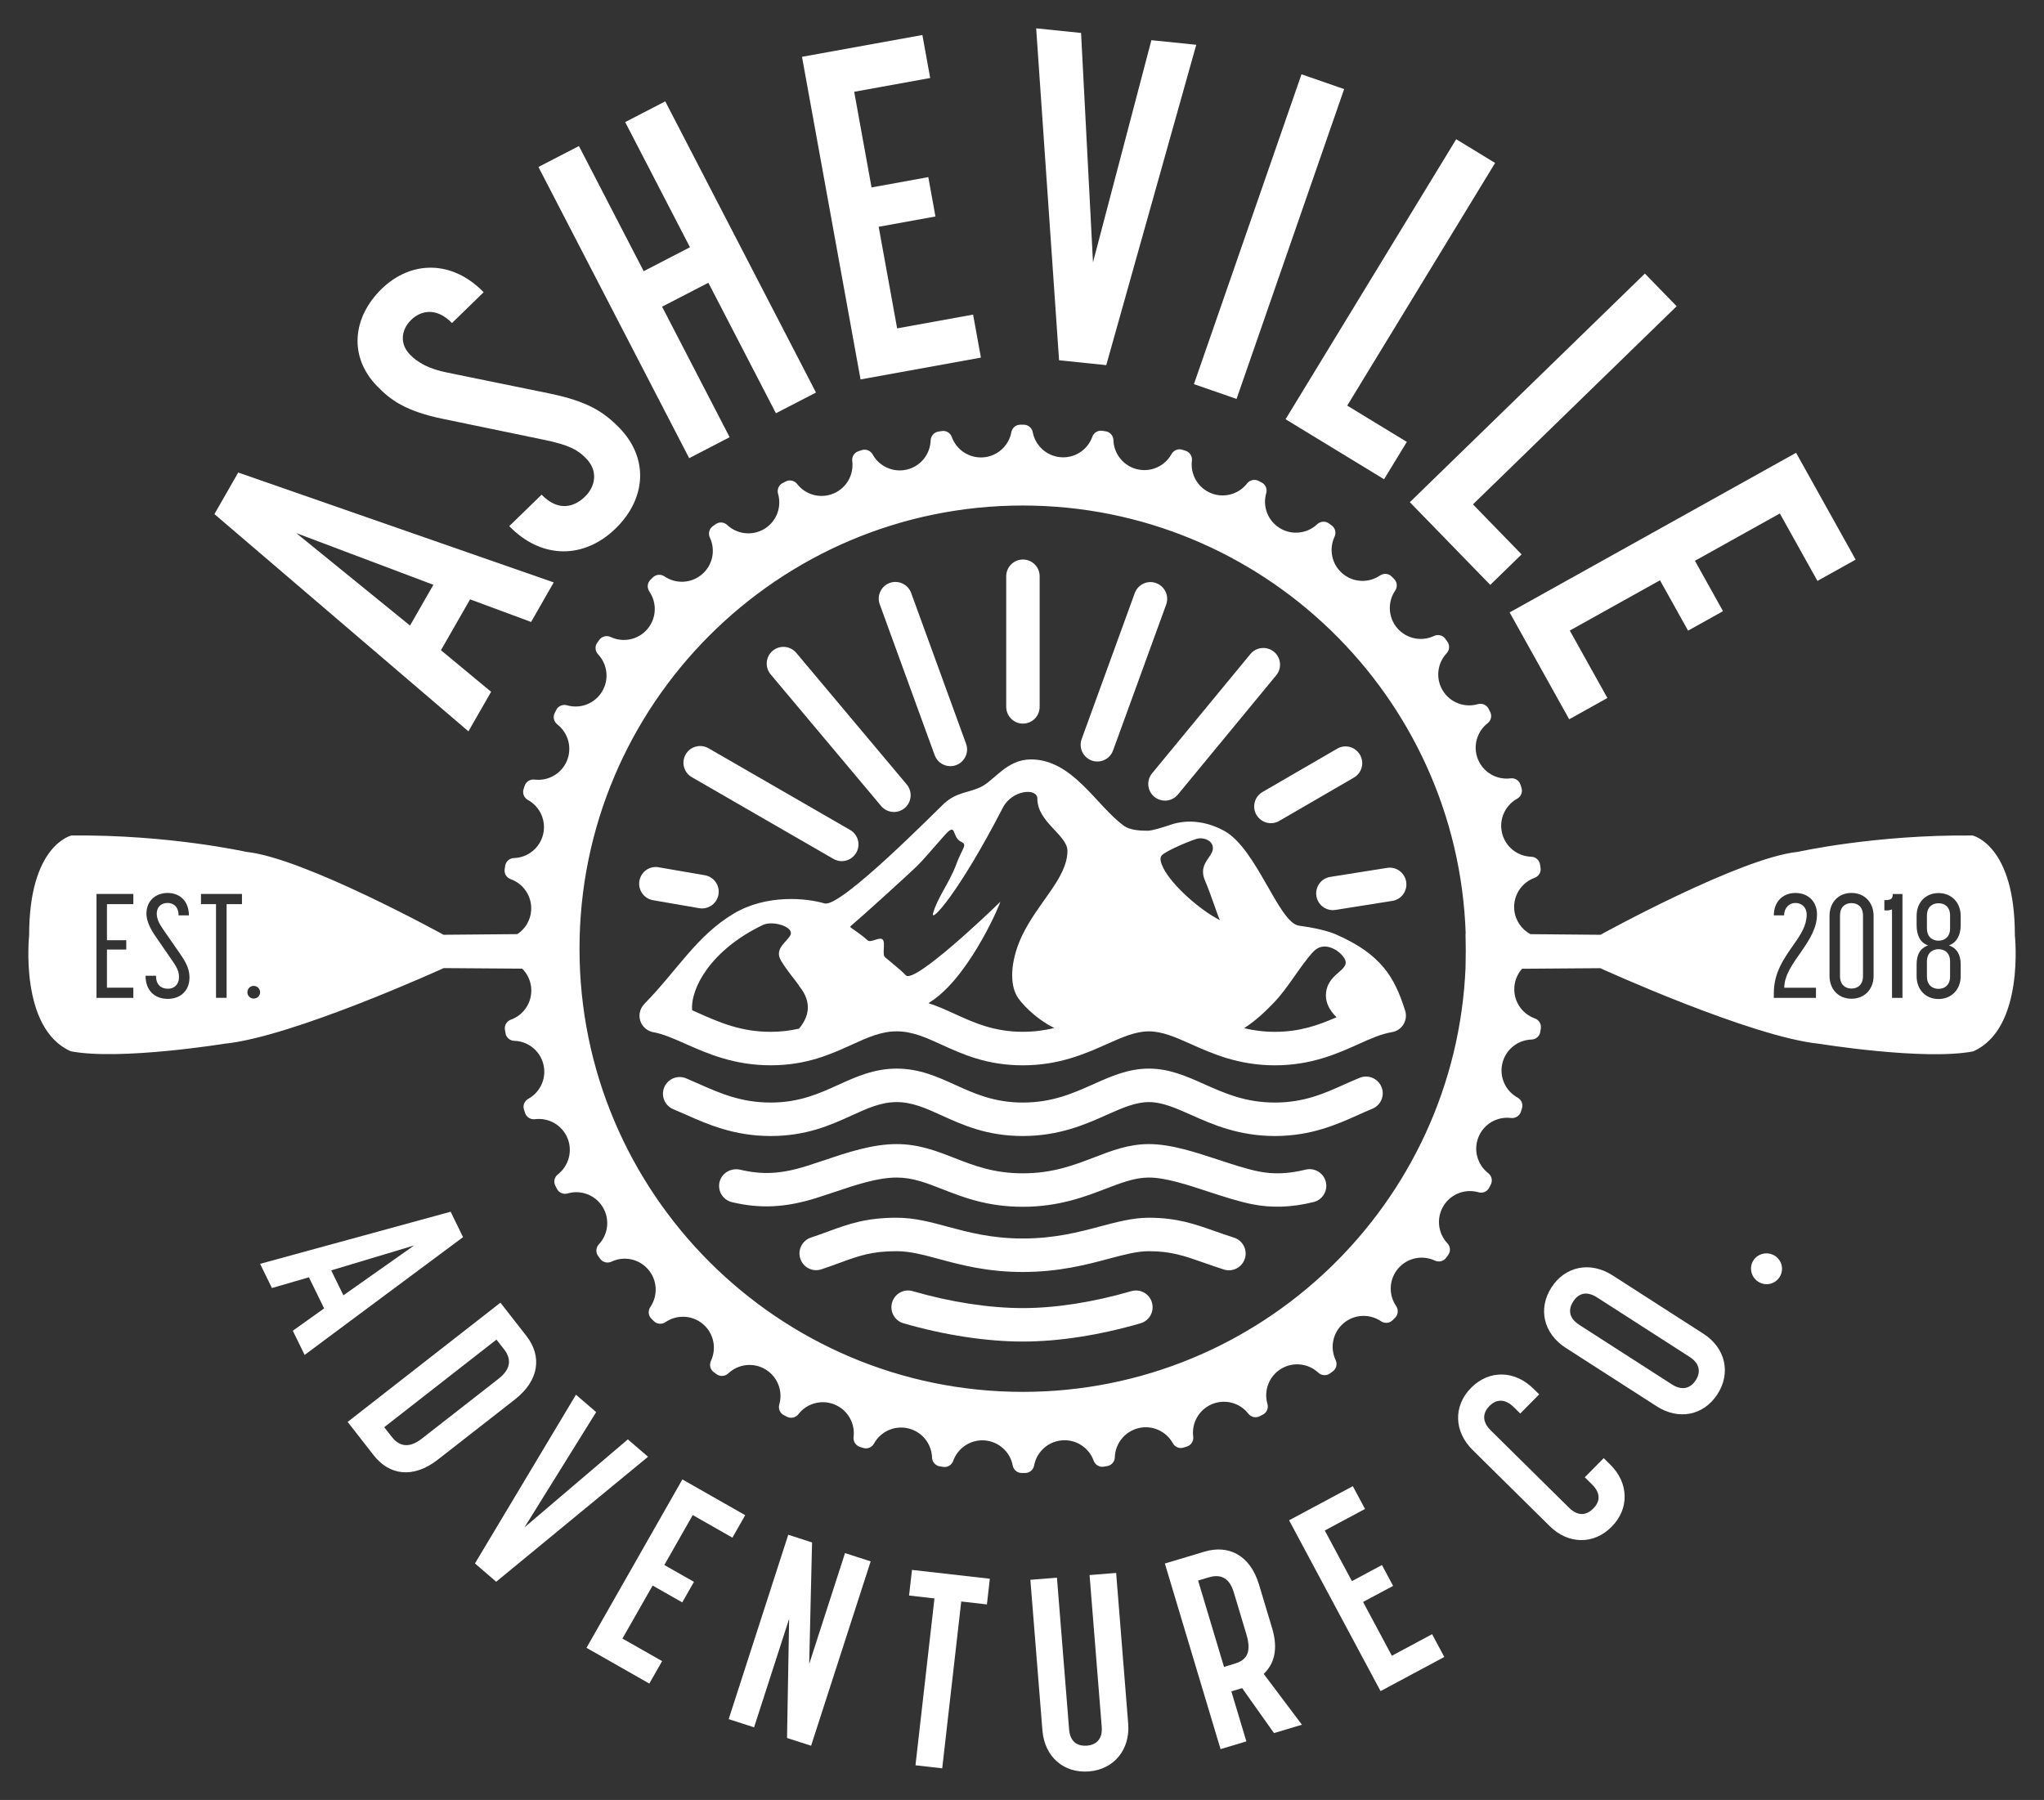 <svg xmlns="http://www.w3.org/2000/svg" xmlns:xlink="http://www.w3.org/1999/xlink" id="Layer_1" x="0px" y="0px" viewBox="0 0 721.24 635.24" style="enable-background:new 0 0 721.24 635.24;" xml:space="preserve"><rect x="0" y="0" width="721.24" height="635.24" fill="#333333" stroke="none"/><g>	<polygon style="fill:#FFFFFF;" points="244.44,534.71 258.44,542.68 262.95,534.75 240.78,522.13 206.95,581.56 229.12,594.18   233.63,586.25 219.63,578.29 230.29,559.58 240.74,565.53 244.87,558.28 234.41,552.33  "></polygon>	<polygon style="fill:#FFFFFF;" points="320.77,563.11 329.73,564.13 323.03,623.02 332.47,624.09 339.18,565.21 348.24,566.24   349.27,557.18 321.8,554.06  "></polygon>	<polygon style="fill:#FFFFFF;" points="285.53,587.26 286.54,544.37 278.14,541.66 257.12,606.73 266.08,609.62 278.45,571.32   277.71,613.38 286.2,616.12 307.22,551.05 298.17,548.13  "></polygon>	<path style="fill:#FFFFFF;" d="M185.77,471.52l-9.19-11.77l-53.91,42.08l9.19,11.78c5.49,7.03,13.9,8.35,22.62,1.54l27.22-21.25  C190.34,487.15,191.26,478.56,185.77,471.52z M175.97,486.56l-27.14,21.19c-5.05,3.94-8.42,2.14-10.57-0.61l-2.69-3.44l39.61-30.92  l2.69,3.44C180.07,479.05,180.86,482.74,175.97,486.56z"></path>	<polygon style="fill:#FFFFFF;" points="221.54,507.99 185.07,539.05 210.36,498.37 203.23,492.23 167.59,551.78 175.09,558.24   228.67,514.13  "></polygon>	<path style="fill:#FFFFFF;" d="M393.84,555.13l-9.38,0.75l4.29,53.57c0.38,4.74-2.41,6.42-5.21,6.64c-2.71,0.22-5.9-0.79-6.3-5.72  l-4.29-53.57l-9.38,0.75l4.26,53.18c0.73,9.19,7.44,15.17,16.43,14.45c8.8-0.7,14.57-7.69,13.83-16.87L393.84,555.13z"></path>	<polygon style="fill:#FFFFFF;" points="491.13,584.36 480.97,565.37 491.57,559.7 487.63,552.34 477.03,558.02 467.46,540.15   481.66,532.55 477.35,524.51 454.86,536.55 487.14,596.84 509.63,584.79 505.33,576.75  "></polygon>	<path style="fill:#FFFFFF;" d="M565.88,514.61l-6.68,6.76l2.55,2.52c3.45,3.41,2.58,6.36,0.46,8.5s-5.12,3.12-8.58-0.29  l-27.6-27.27c-3.45-3.41-2.58-6.5-0.46-8.64c2.04-2.07,5.13-2.98,8.58,0.43l2.28,2.25l6.68-6.76l-2.07-2.04  c-6.62-6.54-15.68-6.63-21.95-0.28c-6.34,6.42-6.08,15.4,0.54,21.95l27.19,26.86c6.55,6.48,15.54,6.63,21.88,0.21  c6.27-6.35,6.08-15.4-0.47-21.88L565.88,514.61z"></path>	<path style="fill:#FFFFFF;" d="M684.04,318.78c-2.29,0-4.11,1.4-4.11,4.37v4.47c0,2.96,1.82,4.37,4.11,4.37  c2.24,0,4.06-1.4,4.06-4.37v-4.47C688.1,320.18,686.33,318.78,684.04,318.78z"></path>	<path style="fill:#FFFFFF;" d="M448.89,574.68l-4.63-15.42c-3.12-10.41-10.74-14.2-19.29-11.63l-13.94,4.18l19.65,65.5l9.11-2.73  l-5.3-17.65l3.81-1.14l11.24,15.87l9.85-2.96l-13.48-17.93C449.62,587.23,451.09,582.02,448.89,574.68z M435.62,587.17l-3.72,1.12  l-9.14-30.47l3.72-1.12c3.44-1.03,7.11-0.61,8.86,5.24l4.46,14.87C441.95,583.96,439.16,586.11,435.62,587.17z"></path>	<path style="fill:#FFFFFF;" d="M159.01,427.65l-67.23,18.39l4.17,8.54l13.05-3.79l5.37,10.98l-11.05,7.88l4.17,8.54l55.9-41.57  L159.01,427.65z M121.17,457.15l-4.3-8.8l29.27-8.8L121.17,457.15z"></path>			<rect x="390" y="75.75" transform="matrix(0.328 -0.945 0.945 0.328 221.783 479.278)" style="fill:#FFFFFF;" width="115.72" height="15.92"></rect>	<path style="fill:#FFFFFF;" d="M710.96,330.14c0.05-32.01-14.93-35.27-14.93-35.27c-34.37-0.35-61.68,5.78-61.68,5.78  c-20.27,2.03-69.66,29.28-69.66,29.28l0-0.02l-24.67-0.22c-3.15-1.7-5.41-4.9-5.71-8.74c-0.4-5.01,2.65-9.5,7.17-11.13  c1.46-0.53,2.37-2,2.12-3.53l-0.2-1.24c-0.25-1.53-1.56-2.65-3.11-2.69c-4.8-0.15-9.1-3.46-10.28-8.36  c-1.18-4.88,1.13-9.79,5.32-12.11c1.36-0.75,2.02-2.34,1.54-3.82l-0.39-1.2c-0.48-1.48-1.95-2.37-3.49-2.17  c-4.75,0.61-9.51-2-11.45-6.64c-1.93-4.64-0.42-9.85,3.36-12.8c1.23-0.95,1.63-2.63,0.92-4.01l-0.58-1.13  c-0.71-1.38-2.3-2.04-3.79-1.6c-4.6,1.34-9.7-0.49-12.34-4.77c-2.64-4.29-1.95-9.67,1.33-13.18c1.06-1.13,1.2-2.85,0.28-4.11  l-0.74-1.02c-0.92-1.26-2.59-1.65-4-0.99c-4.33,2.05-9.67,1.05-12.95-2.77c-3.28-3.83-3.44-9.27-0.74-13.23  c0.88-1.29,0.74-3.01-0.36-4.11l-0.88-0.88c-1.1-1.1-2.82-1.23-4.11-0.35c-3.97,2.71-9.41,2.56-13.24-0.71  c-3.83-3.26-4.85-8.6-2.8-12.95c0.66-1.41,0.26-3.09-1-4l-1.01-0.73c-1.26-0.91-2.98-0.77-4.11,0.3c-3.5,3.3-8.89,4-13.19,1.37  c-4.28-2.62-6.13-7.72-4.8-12.33c0.43-1.49-0.23-3.08-1.62-3.79l-1.13-0.57c-1.39-0.7-3.06-0.3-4.01,0.93  c-2.93,3.79-8.14,5.31-12.79,3.39c-4.64-1.92-7.26-6.67-6.67-11.42c0.19-1.54-0.71-3.01-2.18-3.49l-1.2-0.39  c-1.48-0.48-3.07,0.18-3.82,1.54c-2.31,4.2-7.21,6.52-12.1,5.35c-4.9-1.17-8.24-5.46-8.39-10.27c-0.05-1.56-1.17-2.87-2.7-3.11  l-1.23-0.19c-1.54-0.24-3.01,0.66-3.53,2.13c-1.61,4.52-6.1,7.6-11.12,7.2c-5.03-0.39-8.99-4.11-9.89-8.83  c-0.29-1.53-1.6-2.65-3.16-2.65l-1.25,0c-1.56,0-2.86,1.13-3.15,2.66c-0.88,4.72-4.84,8.46-9.86,8.86  c-5.01,0.4-9.51-2.66-11.13-7.16c-0.53-1.46-2-2.37-3.53-2.12l-1.25,0.2c-1.53,0.25-2.65,1.56-2.7,3.11  c-0.15,4.8-3.46,9.1-8.35,10.28c-4.89,1.17-9.8-1.13-12.11-5.32c-0.75-1.36-2.34-2.02-3.82-1.54l-1.2,0.39  c-1.48,0.48-2.37,1.95-2.18,3.49c0.6,4.76-2,9.51-6.64,11.45c-4.64,1.93-9.86,0.42-12.8-3.36c-0.95-1.22-2.62-1.62-4-0.92  l-1.13,0.58c-1.39,0.71-2.04,2.3-1.61,3.79c1.34,4.6-0.48,9.71-4.76,12.34c-4.29,2.64-9.67,1.95-13.18-1.33  c-1.13-1.06-2.85-1.2-4.11-0.28l-1.02,0.74c-1.26,0.92-1.65,2.59-0.99,4c2.05,4.34,1.05,9.68-2.78,12.94  c-3.82,3.28-9.26,3.45-13.24,0.74c-1.29-0.88-3-0.74-4.1,0.36l-0.88,0.88c-1.1,1.1-1.23,2.82-0.35,4.11  c2.72,3.97,2.56,9.41-0.7,13.24c-3.26,3.83-8.61,4.85-12.96,2.8c-1.41-0.66-3.08-0.26-4,1l-0.73,1.01  c-0.91,1.26-0.77,2.98,0.3,4.11c3.3,3.49,3.99,8.88,1.37,13.18c-2.62,4.29-7.72,6.14-12.33,4.8c-1.49-0.43-3.09,0.23-3.79,1.61  l-0.57,1.13c-0.7,1.39-0.3,3.06,0.93,4.01c3.79,2.94,5.32,8.15,3.4,12.8c-1.92,4.64-6.67,7.26-11.43,6.67  c-1.54-0.19-3.01,0.71-3.49,2.18l-0.39,1.2c-0.48,1.48,0.18,3.07,1.54,3.82c4.21,2.31,6.53,7.22,5.36,12.11  c-1.17,4.9-5.47,8.23-10.27,8.38c-1.56,0.05-2.87,1.17-3.11,2.7l-0.19,1.23c-0.24,1.54,0.66,3.01,2.13,3.53  c4.53,1.61,7.6,6.1,7.21,11.13c-0.27,3.49-2.15,6.46-4.86,8.26l-26,0.23l0,0.02c0,0-49.39-27.24-69.66-29.28  c0,0-27.32-6.13-61.68-5.78c0,0-14.98,3.26-14.93,35.27c0,0-3.58,32.9,14.74,40.9c17.38,3.3,54.2-2.68,54.2-2.68  c24.08-2.38,77.35-26.69,77.35-26.69l27.69,0.2c1.78,1.77,2.96,4.15,3.18,6.85c0.4,5.02-2.65,9.52-7.16,11.14  c-1.47,0.53-2.37,2-2.12,3.54l0.2,1.25c0.25,1.53,1.56,2.65,3.11,2.69c4.8,0.14,9.1,3.46,10.28,8.35c1.18,4.89-1.13,9.8-5.33,12.11  c-1.36,0.75-2.02,2.34-1.53,3.82l0.4,1.21c0.48,1.47,1.95,2.37,3.49,2.17c4.76-0.6,9.52,2.01,11.45,6.65  c1.92,4.64,0.41,9.85-3.37,12.8c-1.22,0.95-1.62,2.62-0.92,4.01l0.57,1.13c0.71,1.38,2.3,2.04,3.79,1.61  c4.6-1.34,9.71,0.48,12.35,4.77c2.63,4.29,1.95,9.68-1.33,13.18c-1.06,1.13-1.2,2.85-0.28,4.11l0.74,1.02  c0.92,1.26,2.59,1.66,4,0.99c4.33-2.05,9.67-1.05,12.95,2.78c3.28,3.82,3.45,9.26,0.74,13.24c-0.88,1.29-0.74,3,0.36,4.1l0.88,0.88  c1.1,1.1,2.82,1.23,4.11,0.35c3.97-2.71,9.4-2.56,13.24,0.7c3.83,3.26,4.85,8.61,2.8,12.96c-0.66,1.41-0.26,3.09,1,4l1.01,0.73  c1.26,0.91,2.98,0.77,4.11-0.3c3.49-3.3,8.89-4,13.19-1.37c4.28,2.62,6.13,7.73,4.8,12.33c-0.43,1.49,0.23,3.08,1.62,3.79  l1.13,0.57c1.39,0.7,3.06,0.3,4.01-0.93c2.93-3.79,8.14-5.31,12.78-3.39c4.65,1.92,7.27,6.67,6.68,11.43  c-0.19,1.54,0.71,3.01,2.18,3.49l1.2,0.39c1.48,0.48,3.07-0.18,3.82-1.54c2.31-4.21,7.21-6.52,12.1-5.36  c4.9,1.17,8.23,5.47,8.38,10.28c0.05,1.55,1.17,2.86,2.7,3.11l1.24,0.2c1.54,0.24,3.01-0.66,3.53-2.13  c1.61-4.52,6.1-7.6,11.12-7.21c5.02,0.39,8.99,4.12,9.88,8.84c0.29,1.53,1.6,2.65,3.16,2.65l1.25,0c1.56,0,2.86-1.13,3.15-2.66  c0.88-4.73,4.83-8.46,9.86-8.86c5.02-0.4,9.51,2.65,11.14,7.17c0.53,1.47,2,2.37,3.54,2.12l1.24-0.2c1.53-0.25,2.65-1.56,2.69-3.11  c0.14-4.8,3.46-9.1,8.36-10.29c4.89-1.18,9.8,1.13,12.11,5.33c0.75,1.36,2.34,2.02,3.82,1.53l1.2-0.39  c1.48-0.48,2.37-1.95,2.17-3.49c-0.61-4.76,2-9.51,6.64-11.45c4.64-1.93,9.86-0.42,12.8,3.36c0.95,1.22,2.62,1.63,4.01,0.92  l1.13-0.58c1.39-0.71,2.04-2.3,1.61-3.79c-1.34-4.6,0.49-9.71,4.77-12.34c4.29-2.63,9.68-1.95,13.18,1.33  c1.13,1.06,2.85,1.2,4.1,0.28l1.02-0.74c1.26-0.92,1.66-2.6,0.99-4.01c-2.05-4.33-1.05-9.67,2.77-12.95  c3.83-3.27,9.27-3.44,13.24-0.74c1.29,0.88,3.01,0.75,4.11-0.36l0.88-0.89c1.1-1.1,1.23-2.82,0.35-4.11  c-2.71-3.96-2.57-9.4,0.7-13.23c3.27-3.84,8.61-4.86,12.96-2.81c1.41,0.66,3.09,0.26,4-1l0.73-1.01c0.91-1.26,0.77-2.98-0.3-4.11  c-3.3-3.49-3.99-8.88-1.37-13.18c2.62-4.3,7.73-6.14,12.34-4.81c1.49,0.43,3.08-0.23,3.79-1.62l0.57-1.13  c0.7-1.39,0.3-3.06-0.93-4.01c-3.79-2.94-5.32-8.15-3.4-12.79c1.92-4.65,6.67-7.27,11.43-6.67c1.54,0.19,3.01-0.71,3.49-2.18  l0.39-1.2c0.48-1.48-0.18-3.07-1.55-3.82c-4.2-2.3-6.53-7.21-5.36-12.1c1.17-4.9,5.47-8.23,10.27-8.38  c1.56-0.05,2.87-1.17,3.11-2.7l0.19-1.24c0.24-1.54-0.66-3-2.13-3.53c-4.53-1.62-7.6-6.11-7.21-11.13  c0.19-2.46,1.19-4.67,2.71-6.39l27.61-0.2c0,0,53.27,24.31,77.35,26.69c0,0,36.82,5.98,54.2,2.68  C714.54,363.04,710.96,330.14,710.96,330.14z M47.05,319.09h-9.31v12.74h6.81v3.28h-6.81v13.47h9.31v3.59h-13V315.5h13V319.09z   M59.21,352.53c-4.58,0-7.85-2.91-7.85-8.16h3.69c0,3.33,1.92,4.58,4.21,4.58s3.9-1.56,3.9-4.06c0-1.66-0.36-2.96-2.18-5.56  l-6.4-9.31c-1.87-2.76-2.91-5.36-2.91-7.59c0-4.52,3.28-7.28,7.49-7.28s7.49,2.81,7.49,7.9h-3.64c0-3.12-1.87-4.37-3.9-4.37  c-2.13,0-3.8,1.35-3.8,3.74c0,1.72,0.73,3.33,2.03,5.25l6.45,9.31c2.29,3.33,3.07,5.51,3.07,8.06  C66.86,349.51,63.79,352.53,59.21,352.53z M85.37,319.09h-5.41v33.07h-3.74v-33.07h-5.3v-3.59h14.46V319.09z M89.53,352.42  c-1.25,0-2.24-0.99-2.24-2.24c0-1.2,0.99-2.24,2.24-2.24s2.24,1.04,2.24,2.24C91.77,351.44,90.78,352.42,89.53,352.42z   M517.13,341.38c-3.45,83.22-72.21,149.85-156.25,149.85c-86.24,0-156.4-70.16-156.4-156.41c0-86.24,70.16-156.41,156.4-156.41  c84.46,0,153.48,67.3,156.3,151.07l-0.06,0C517.23,333.45,517.23,337.42,517.13,341.38z M640.78,348.58v3.59h-14.87v-1.72  c0-7.44,3.85-12.53,7.12-17.26c2.39-3.38,4.47-6.6,4.47-10.4c0-2.7-1.87-4.11-4-4.11c-2.03,0-3.95,1.56-3.95,4.37h-3.64  c0-4.78,3.17-7.9,7.59-7.9c4.47,0,7.64,2.96,7.64,7.59c0,4.73-2.65,8.89-5.41,12.9c-3.02,4.32-6.14,8.48-6.14,12.95H640.78z   M661.11,344.42c0,4.73-3.22,8.06-7.8,8.06s-7.75-3.33-7.75-8.06v-21.17c0-4.78,3.17-8.11,7.75-8.11s7.8,3.33,7.8,8.11V344.42z   M671.3,352.17h-3.69v-31.2c-0.78,0.31-1.82,0.42-2.7,0.31v-3.59c2.39,0,2.96-0.47,2.96-2.18h3.43V352.17z M691.84,326.58  c0,3.33-1.35,6.08-4.16,7.07c2.86,0.99,4.16,3.38,4.16,6.71v4.16c0,4.73-3.28,8.06-7.8,8.06c-4.58,0-7.75-3.33-7.75-8.06v-4.16  c0-3.33,1.14-5.67,4.05-6.71c-2.86-0.94-4.05-3.74-4.05-7.07v-3.33c0-4.78,3.17-8.06,7.75-8.06c4.52,0,7.8,3.28,7.8,8.06V326.58z"></path>	<polygon style="fill:#FFFFFF;" points="488.38,169.14 496.41,155.96 475.38,143.15 527.56,57.51 513.83,49.14 453.62,147.96  "></polygon>	<polygon style="fill:#FFFFFF;" points="525.85,206.42 536.91,195.66 519.74,178.01 591.62,108.08 580.41,96.55 497.47,177.24  "></polygon>	<polygon style="fill:#FFFFFF;" points="390.35,128.87 422.11,15.81 406.28,14.18 385.67,92.58 381.46,11.63 365.62,10   373.7,127.15  "></polygon>	<polygon style="fill:#FFFFFF;" points="553.7,253.85 567.18,246.34 553.91,222.54 585.74,204.8 595.65,222.57 607.98,215.7   598.07,197.92 628.03,181.22 641.3,205.02 654.78,197.51 633.76,159.8 532.68,216.14  "></polygon>	<path style="fill:#FFFFFF;" d="M684.04,335c-2.29,0-4.11,1.4-4.11,4.37v5.25c0,2.96,1.82,4.37,4.11,4.37c2.24,0,4.06-1.4,4.06-4.37  v-5.25C688.1,336.41,686.33,335,684.04,335z"></path>	<path style="fill:#FFFFFF;" d="M173.29,244.15l-17.7-14.67l10.28-17.95l21.53,7.98l7.99-13.96L84.06,166.77l-8.4,14.67l89.63,76.67  L173.29,244.15z M144.68,220.78l-40.14-32.63l48.38,18.24L144.68,220.78z"></path>	<polygon style="fill:#FFFFFF;" points="346.12,126.21 343.37,111.03 316.56,115.89 310.05,80.04 330.08,76.4 327.56,62.51   307.53,66.15 301.41,32.39 328.22,27.53 325.47,12.35 282.99,20.05 303.65,133.91  "></polygon>	<path style="fill:#FFFFFF;" d="M156.43,147.86l36.11,7.48c8.1,1.74,11.21,3.29,14.3,6.47c4.23,4.35,3.34,9.8-0.42,13.46  s-9.36,5.44-15.31-0.68l-11.42,11.1c11.55,11.89,26.53,11.52,37.48,0.88s11.73-24.9,1.44-35.5c-5.72-5.89-11.47-9.45-24.67-12.19  l-35.99-7.36c-6.48-1.25-10.51-3.52-13.26-6.34c-3.89-4-3.01-8.98,0.41-12.3c3.3-3.2,8.77-4.63,14.38,1.13l11.18-10.87  c-11.21-11.54-25.73-11.16-35.97-1.21c-10.36,10.07-11.72,23.98-1.65,34.33C137.73,141.1,143.01,145.12,156.43,147.86z"></path>	<polygon style="fill:#FFFFFF;" points="257.46,154.3 233.62,108.24 249.95,99.79 273.79,145.85 287.93,138.54 234.74,35.77   220.6,43.09 243.46,87.26 227.13,95.71 204.28,51.54 189.99,58.93 243.18,161.7  "></polygon>	<path style="fill:#FFFFFF;" d="M230.43,317.71l16.27,2.81c0.34,0.06,0.68,0.09,1.02,0.09c2.81,0,5.31-2.03,5.8-4.9  c0.56-3.21-1.61-6.26-4.81-6.81l-16.28-2.81c-3.24-0.6-6.27,1.59-6.82,4.8C225.07,314.1,227.23,317.16,230.43,317.71z"></path>	<path style="fill:#FFFFFF;" d="M435.44,436.8c-2.47-0.79-4.67-1.57-6.72-2.28c-7.23-2.55-13.49-4.75-23.34-4.75  c-5.65,0-11.21,1.49-17.11,3.05c-7.54,2.01-16.1,4.28-27.38,4.28c-11.03,0-19.22-2.21-26.44-4.15c-6.05-1.64-11.77-3.18-18.04-3.18  c-10.88,0-17.02,2.23-24.12,4.83c-1.88,0.68-3.89,1.43-6.15,2.17c-3.09,1.03-4.77,4.37-3.74,7.45c1.02,3.1,4.34,4.8,7.45,3.75  c2.39-0.79,4.5-1.56,6.48-2.29c6.79-2.48,11.27-4.1,20.07-4.1c4.71,0,9.46,1.28,14.97,2.77c7.54,2.04,16.92,4.57,29.51,4.57  c12.81,0,22.58-2.6,30.41-4.69c5.36-1.43,9.97-2.65,14.07-2.65c7.84,0,12.45,1.62,19.44,4.07c2.15,0.77,4.45,1.56,7.03,2.39  c3.11,1,6.42-0.73,7.42-3.81C440.26,441.12,438.54,437.79,435.44,436.8z"></path>	<path style="fill:#FFFFFF;" d="M489.43,306.3l-20.03,3.18c-3.23,0.5-5.42,3.54-4.9,6.75c0.46,2.9,2.97,4.98,5.82,4.98  c0.3,0,0.61-0.03,0.93-0.08l20.04-3.18c3.22-0.5,5.41-3.54,4.89-6.75C495.66,307.99,492.65,305.76,489.43,306.3z"></path>	<path style="fill:#FFFFFF;" d="M399.16,455.69c-13.46,3.91-26.69,5.97-38.27,5.97c-11.75,0-25.53-2.11-38.8-5.97  c-3.2-0.94-6.41,0.9-7.31,4.03c-0.91,3.11,0.88,6.39,4.01,7.3c14.31,4.15,29.26,6.45,42.1,6.45c12.68,0,27.06-2.23,41.57-6.45  c3.13-0.91,4.92-4.18,4.01-7.32C405.57,456.58,402.33,454.76,399.16,455.69z"></path>	<path style="fill:#FFFFFF;" d="M244.12,274.29l49.96,28.84c0.92,0.53,1.94,0.79,2.93,0.79c2.04,0,4.02-1.07,5.12-2.95  c1.63-2.82,0.66-6.44-2.17-8.06l-49.95-28.83c-2.83-1.62-6.44-0.65-8.06,2.16C240.32,269.06,241.29,272.67,244.12,274.29z"></path>	<path style="fill:#FFFFFF;" d="M601.06,470.71l-32.07-20.61c-7.83-5.03-16.71-3.24-21.54,4.26c-4.88,7.59-2.77,16.33,5.07,21.36  l32.07,20.61c7.75,4.98,16.58,3.27,21.45-4.32C610.87,484.51,608.82,475.7,601.06,470.71z M598.38,487.09  c-1.63,2.53-4.45,4.06-8.45,1.49l-32.64-20.98c-4-2.57-3.84-5.69-2.16-8.3c1.63-2.53,4.4-3.98,8.4-1.41l32.64,20.98  C600.17,481.44,599.95,484.64,598.38,487.09z"></path>	<path style="fill:#FFFFFF;" d="M460.72,412.79c-6.23,1.51-11.36,1.71-16.69,0.63c-4.39-0.9-9.16-2.48-13.97-4.07  c-8.31-2.73-16.9-5.57-24.68-5.57c-7.09,0-13.03,2.28-19.33,4.71c-7.19,2.75-14.62,5.61-25.16,5.61c-10.27,0-17.32-2.76-24.12-5.42  c-6.14-2.4-12.49-4.9-20.36-4.9c-8.63,0-17.32,2.92-25.73,5.76l-6.15,2.01c-8.98,2.81-15.57,3.13-23.52,1.23  c-3.17-0.61-6.34,1.22-7.11,4.37c-0.76,3.18,1.19,6.36,4.36,7.12c9.96,2.37,18.87,1.95,29.78-1.46l6.38-2.09  c7.51-2.54,15.28-5.13,21.98-5.13c5.64,0,10.47,1.89,16.05,4.07c7.46,2.92,15.93,6.25,28.43,6.25c12.73,0,21.97-3.56,29.38-6.41  c5.48-2.09,10.21-3.91,15.1-3.91c5.88,0,13.57,2.52,20.99,4.97c5.27,1.73,10.49,3.42,15.3,4.41c7.03,1.42,13.97,1.2,21.84-0.73  c3.17-0.76,5.11-3.96,4.34-7.13C467.07,413.96,463.81,412.02,460.72,412.79z"></path>	<path style="fill:#FFFFFF;" d="M653.31,318.73c-2.29,0-4.05,1.4-4.05,4.37v21.42c0,2.96,1.82,4.37,4.05,4.37  c2.24,0,4.06-1.4,4.06-4.37V323.1C657.37,320.13,655.6,318.73,653.31,318.73z"></path>	<path style="fill:#FFFFFF;" d="M495.7,356.32C495.7,356.32,495.7,356.32,495.7,356.32c-3.63-11.43-8.42-19.63-24.35-26.56  c-3.11-1.35-8.04-2.4-13-3.07c-7.12-0.96-14.83-26.98-26.24-33.38c-5.66-3.18-12.64-4.43-19.04-2.24c-3.2,1.08-6.57,2.12-8.2,2.12  c-2.63,0.02-6.22-0.26-8.19-1.67c-9.75-7.01-18.12-23.5-32.88-23.5c-8.64,0-12.95,7.49-17.77,9.76c-4.38,2.06-8.53,1.78-12.92,5.82  c-2.99,2.76-36.53,36.92-42.18,35.24c-6.38-1.9-20.5-3.31-32.1,3.63c-13.09,7.83-20.07,20.24-31.29,31.64  c-0.09,0.09-0.14,0.17-0.21,0.26c-0.79,0.81-1.37,1.84-1.58,3.04c-0.59,3.19,1.54,6.28,4.74,6.87c3.52,0.63,7.17,2.25,11.4,4.13  c7.6,3.36,17.05,7.56,30.03,7.56c12.68,0,21.2-3.89,28.72-7.31c5.52-2.52,10.29-4.67,15.77-4.67c5.48,0,10.26,2.16,15.78,4.69  c7.52,3.41,16.04,7.3,28.71,7.3c12.9,0,22.21-4.16,29.68-7.5c5.4-2.41,10.07-4.49,14.8-4.49c4.73,0,9.41,2.08,14.82,4.49  c7.47,3.34,16.78,7.5,29.66,7.5c12.82,0,21.99-4.12,29.36-7.43c4.36-1.97,8.12-3.65,11.94-4.28c3.21-0.53,5.38-3.59,4.85-6.8  C495.94,357.06,495.84,356.68,495.7,356.32z M281.95,363.03c-3.02,0.69-6.31,1.13-10.03,1.13c-10.48,0-17.98-3.32-25.24-6.53  c-0.82-0.37-1.63-0.72-2.44-1.08c-0.71-7.46,6.39-21.26,25.01-30.13c3.43-1.63,11.14,0.68,9.63,3.65  c-1.09,2.14-5.08,4.37-3.78,7.93c1.01,2.74,6.94,9.62,6.94,10.06C286.84,354,285.22,359.09,281.95,363.03z M358.66,351.26  c1.22,2.34,6.36,8.06,13.35,11.55c-3.35,0.82-6.99,1.34-11.12,1.34c-10.1,0-17.07-3.16-23.82-6.23c-3.04-1.39-6.14-2.8-9.45-3.88  c0.7-0.45,1.31-0.86,1.8-1.2c13.48-9.59,24.06-35.14,23.5-34.54c-4.11,4.11-30.35,28.98-33.28,25.92  c-2.09-2.17-5.49-4.78-7.37-6.41c-1.1-0.93,0.3-5.25-0.86-6.26c-1.17-0.99-4.13,1.3-5.22,0.34c-4.32-3.75-6.59-4.56-6.11-4.97  c4.36-3.67,19.75-17.68,23.24-21.01c2.49-2.4,5.22-5.77,10.04-11.17c4.33-4.86,2.35,0.73,5.77,2.34c2.37,1.11,0.53,1.93-1.65,7.83  c-2.5,6.75-6.64,11.7-8.27,17.5c-0.83,3.39,8.95-6.96,24.68-37.4c3.24-6.27,12.16-7.05,12.15-3.15  c-0.03,8.34,10.72,12.89,10.62,18.54c-0.15,9.54-10.2,17.8-15.96,29.7C357.09,337.59,355.93,346.02,358.66,351.26z M410.53,306.43  c-0.92-1.86-1.44-3.48-0.64-4.5c1.22-1.56,11.45-5.88,13.11-6.04c3.12-0.28,6.03,1.84,4.61,4.98c-1.11,2.44-4.57,4.85-2.43,9.88  c2.27,5.26,4.71,13.24,5.31,14.01C423.61,321.32,413.65,312.58,410.53,306.43z M468.2,348.84c-1.18,4.2,0.85,7.68,3.41,10.17  c-6.17,2.7-12.81,5.15-21.75,5.15c-4.02,0-7.58-0.5-10.86-1.28c4.24-2.77,7.55-5.95,10.41-8.92c5.34-5.57,9.17-12.85,14.01-18.08  c3.51-3.78,8.3-0.83,10.08,1.17C477.98,342.02,469.98,342.48,468.2,348.84z"></path>	<path style="fill:#FFFFFF;" d="M479.79,380.38c-1.79,0.72-3.6,1.54-5.47,2.36c-6.98,3.15-14.18,6.38-24.46,6.38  c-10.37,0-17.74-3.28-24.87-6.46c-6.35-2.84-12.36-5.52-19.61-5.52c-7.25,0-13.25,2.68-19.61,5.52  c-7.12,3.18-14.48,6.46-24.87,6.46c-10.1,0-17.07-3.17-23.82-6.23c-6.21-2.82-12.62-5.75-20.67-5.75c-8.03,0-14.44,2.93-20.65,5.75  c-6.75,3.07-13.73,6.23-23.84,6.23c-10.46,0-17.96-3.33-25.21-6.54l-4.62-2.01c-3.03-1.26-6.46,0.18-7.71,3.19  c-1.24,3.02,0.19,6.46,3.2,7.71l4.34,1.88c7.6,3.38,17.04,7.58,30,7.58c12.67,0,21.19-3.87,28.72-7.3  c5.52-2.52,10.29-4.67,15.77-4.67c5.48,0,10.26,2.16,15.79,4.67c7.52,3.42,16.04,7.3,28.7,7.3c12.9,0,22.21-4.15,29.68-7.49  c5.4-2.4,10.07-4.48,14.81-4.48c4.73,0,9.41,2.08,14.82,4.48c7.47,3.34,16.78,7.49,29.66,7.49c12.79,0,21.94-4.11,29.3-7.41  c1.72-0.78,3.39-1.52,5.05-2.2c3.02-1.22,4.48-4.66,3.26-7.67C486.25,380.6,482.8,379.16,479.79,380.38z"></path>	<path style="fill:#FFFFFF;" d="M329.8,266.51c0.87,2.4,3.13,3.89,5.54,3.89c0.67,0,1.36-0.11,2.02-0.36  c3.06-1.12,4.64-4.51,3.52-7.56l-19.37-53.21c-1.12-3.06-4.51-4.64-7.56-3.54c-3.06,1.12-4.64,4.51-3.52,7.56L329.8,266.51z"></path>	<path style="fill:#FFFFFF;" d="M310.91,284.46c1.17,1.38,2.84,2.11,4.52,2.11c1.34,0,2.68-0.46,3.79-1.38  c2.49-2.11,2.82-5.82,0.73-8.33l-38.99-46.46c-2.11-2.49-5.83-2.81-8.31-0.73c-2.5,2.11-2.82,5.82-0.73,8.32L310.91,284.46z"></path>	<path style="fill:#FFFFFF;" d="M443.34,287.58c1.11,1.9,3.08,2.95,5.11,2.95c1.01,0,2.03-0.26,2.95-0.81l26.34-15.29  c2.81-1.62,3.78-5.24,2.14-8.05c-1.65-2.84-5.23-3.81-8.06-2.14l-26.34,15.28C442.67,281.15,441.71,284.77,443.34,287.58z"></path>	<path style="fill:#FFFFFF;" d="M625.52,442.8c-2.76-1.19-6.04,0.04-7.23,2.8c-1.19,2.76,0.16,5.99,2.92,7.18s5.95-0.08,7.14-2.84  C629.55,447.18,628.28,444,625.52,442.8z"></path>	<path style="fill:#FFFFFF;" d="M407.32,281.22c1.1,0.89,2.43,1.35,3.75,1.35c1.7,0,3.39-0.75,4.56-2.16l34.69-42.08  c2.08-2.52,1.71-6.23-0.8-8.31c-2.53-2.04-6.23-1.7-8.31,0.81l-34.68,42.08C404.45,275.43,404.81,279.15,407.32,281.22z"></path>	<path style="fill:#FFFFFF;" d="M385.2,268.4c0.66,0.25,1.34,0.36,2.01,0.36c2.41,0,4.67-1.49,5.54-3.89l18.74-51.5  c1.12-3.05-0.46-6.44-3.52-7.57c-3.04-1.14-6.45,0.45-7.57,3.54l-18.73,51.5C380.56,263.89,382.14,267.28,385.2,268.4z"></path>	<path style="fill:#FFFFFF;" d="M360.95,255.38c3.27,0,5.9-2.65,5.9-5.91v-46.09c0-3.26-2.63-5.91-5.9-5.91  c-3.26,0-5.9,2.65-5.9,5.91v46.09C355.06,252.73,357.69,255.38,360.95,255.38z"></path></g></svg>